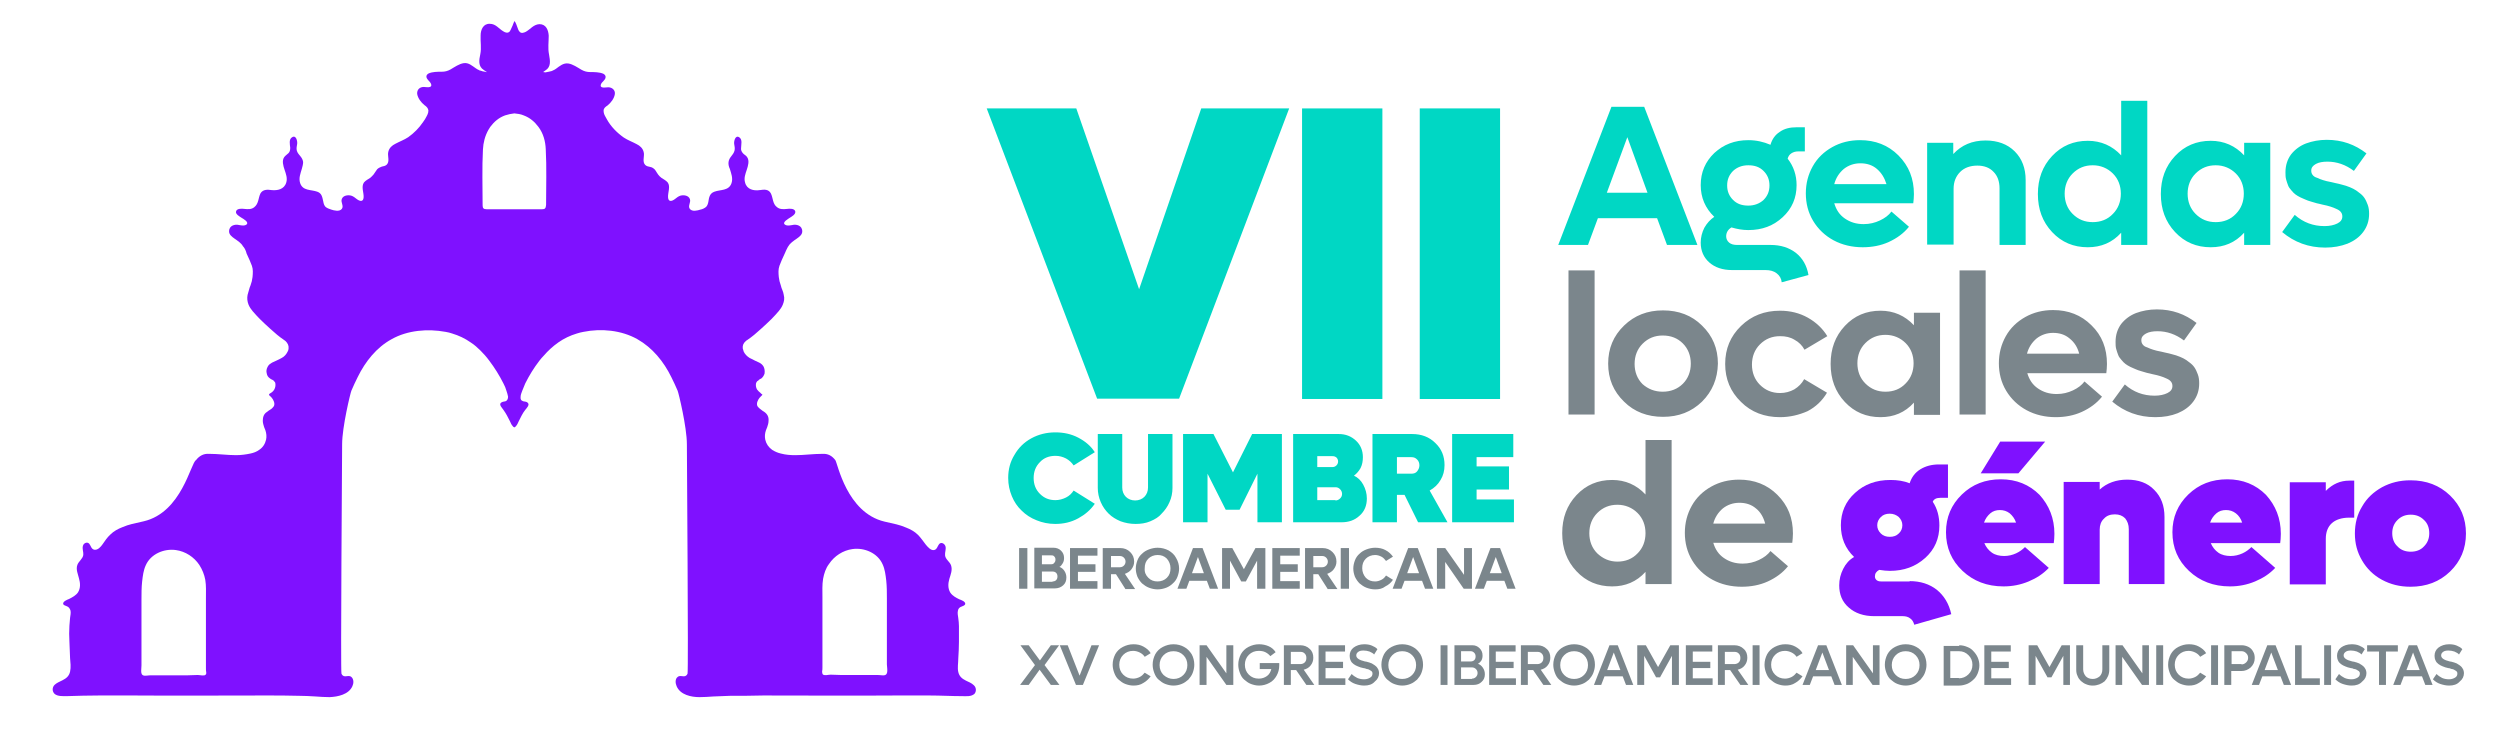<svg xmlns="http://www.w3.org/2000/svg" xml:space="preserve" id="Capa_1" x="0" y="0" style="enable-background:new 0 0 756.3 221.1" version="1.0" viewBox="0 0 756.3 221.1">
   <style>
     .st0{fill:#7F11ff}.st1{fill:#00d7c4}.st2{fill:#7b868c}
   </style>
   <path d="M294.6 207.3c-.7-.7-1.6-1-2.4-1.4-1.2-.6-2-1.3-2.3-2.6-.3-1.3 0-2.7 0-4.1.1-1.7.2-3.3.2-5v-4.8c0-.8-.1-1.6-.2-2.4-.1-.7-.3-1.6-.1-2.3.1-.6.5-1 1.1-1.2.4-.2 1-.3 1.1-.8.1-.7-1.2-1.2-1.8-1.4-1-.5-2-1-2.7-2-.8-1.3-.7-2.8-.3-4.2.4-1.3 1-2.7.5-4.1-.4-1.1-1.7-1.8-1.8-3-.1-.9.4-1.9.1-2.8-.3-.8-1.3-1.3-1.9-.6-.5.6-.6 1.6-1.5 1.8-1 .2-1.9-.9-2.5-1.6-.8-1-1.5-2.1-2.4-3-1-1-2.3-1.7-3.6-2.2-2.1-.9-3.5-1.1-6.5-1.8-11.5-2.7-14.2-17.7-14.9-18.6-1-1.3-2.2-2-3.9-1.9-1.4 0-2.8.1-4.2.2-1.3.1-2.7.2-4 .2-1.5 0-2.9-.1-4.4-.5-.9-.2-1.8-.6-2.6-1.1-1.1-.8-1.8-1.8-2.1-3.1-.2-1-.1-1.9.2-2.8.1-.3.3-.7.4-1 .2-.6.4-1.2.4-1.9.1-1.1-.3-2-1.3-2.7-.3-.2-.7-.4-1-.7-.3-.2-.5-.4-.8-.7-.3-.3-.4-.6-.4-1 0-.5.2-.9.4-1.3s.5-.7.8-1l.4-.4v-.2c-.2-.1-.4-.2-.5-.4-.4-.3-.8-.7-1.1-1.1-.3-.6-.4-1.1-.3-1.8.1-.3.2-.5.4-.7.2-.1.4-.2.5-.4.2-.2.5-.3.7-.4.5-.4.8-.9 1-1.5.1-.8 0-1.5-.3-2.1-.3-.5-.7-.9-1.3-1.2-.4-.2-.9-.4-1.3-.6-.5-.3-1-.5-1.6-.8-.8-.5-1.4-1.1-1.8-1.9-.1-.3-.2-.6-.3-1-.1-.9.2-1.6.9-2.2.1-.1.2-.2.4-.3 1.5-1 2.9-2.2 4.2-3.4 1.1-1 2.2-2 3.2-3 .8-.8 1.5-1.6 2.2-2.4.5-.6.9-1.2 1.2-1.9.4-1 .6-1.9.3-3-.1-.5-.2-1-.4-1.4-.2-.5-.4-1-.5-1.5-.3-.8-.5-1.6-.6-2.5-.1-1.1-.2-2.3.2-3.4.4-1 .9-2.3 1.6-3.7.3-.7.6-1.4 1-2.1l.1-.1c1.1-2 4.2-2.6 4.2-4.5s-1.9-2.1-2.6-2c-.7.1-2 .5-2.7-.1-.8-.7 1.1-1.7 1.5-2 .6-.4 1.8-1 1.7-1.9-.2-1-1.8-.9-2.5-.8-1 .1-2.1.2-3-.5-1.4-1-1.2-2.8-1.9-4.2-.7-1.3-2-1.2-3.3-1-1.9.3-4-.2-4.5-2.3-.4-1.3.1-2.6.5-3.8.4-1.2.9-2.8.1-3.9-.3-.5-.9-.7-1.3-1.2s-.6-1-.5-1.6c0-1 .5-2.5-.6-3.2-1.2-.7-1.6 1.3-1.5 2 .1.7.3 1.4.1 2.1-.2.7-.6 1.2-1 1.7s-.7 1-.8 1.7c-.1.7.1 1.5.4 2.1.4 1.4 1 2.8.5 4.3-.8 2.4-3.4 1.9-5.2 2.6-1.4.5-1.6 1.7-1.8 3-.1.6-.3 1.2-.7 1.6-.5.4-1.1.7-1.7.8-.9.3-2.5.7-3.2-.2-.7-.9.4-2 0-3-.4-1.1-1.9-1.3-2.9-1-.6.2-1.1.6-1.6 1-.9.7-2 1-2.1-.5-.1-1.4.8-3.3-.1-4.5-.5-.6-1.3-1-1.9-1.4-.4-.3-.7-.6-1-1-.1-.2-.3-.4-.4-.6-.2-.3-.4-.7-.6-.9-.4-.4-.8-.7-1.4-.8-.5-.1-1.1-.2-1.5-.6-.9-.9-.3-2.4-.4-3.5 0-.2-.1-.3-.1-.5-.3-1.1-1.1-1.8-2.1-2.3-1.3-.7-2.7-1.2-3.9-2-2-1.4-3.9-3.3-5.1-5.5-.2-.3-.3-.6-.5-.9-.3-.5-.5-1.1-.5-1.7 0-.8.6-1.2 1.2-1.6 1-.8 2-2.1 2.2-3.4.2-1.2-.8-2.1-2-2.1-.7 0-2.7.5-2.2-.9.3-.8 1.3-1.2 1.4-2.1.1-.5-.3-.9-.7-1.1-1.2-.5-2.7-.5-3.9-.5-1 0-1.8-.2-2.7-.7-1.2-.7-2.6-1.7-4-1.9-1.5-.2-2.6.8-3.7 1.6-.3.2-.6.4-.9.5-.1 0-.1.1-.2.1-.2.1-.5.2-.7.2-.1 0-.2.1-.4.1s-.4.1-.5.1c-.2 0-.4.1-.6.1 0 0-.2-.1-.6-.1.2-.2.5-.3.7-.5 1.8-1.1 1.4-3 1.1-4.8-.4-1.9-.1-3.8-.1-5.7-.1-1.7-.8-3.5-2.8-3.5-1.8.1-2.7 1.5-4.1 2.3-.6.3-1.4.6-1.9 0-.4-.4-.5-.9-.7-1.4-.1-.3-.4-1.2-.8-1.8v1.5-1.6c-.4.6-.6 1.5-.8 1.8-.2.4-.4 1-.7 1.4-.5.6-1.3.4-1.9 0-1.4-.8-2.3-2.3-4.1-2.3-2-.1-2.8 1.8-2.8 3.5-.1 1.9.3 3.8-.1 5.7-.4 1.8-.7 3.7 1.1 4.8.2.2.6.4.9.6-.2 0-.4 0-.6-.1-.2 0-.4-.1-.5-.1-.1 0-.2 0-.4-.1s-.5-.1-.7-.2c-.1 0-.1 0-.2-.1-.3-.1-.6-.3-.9-.5-1.2-.8-2.2-1.8-3.7-1.6-1.4.2-2.8 1.2-4 1.9-.9.5-1.7.7-2.7.7-1.3 0-2.7 0-3.9.5-.4.2-.8.6-.7 1.1.2.9 1.1 1.3 1.4 2.1.5 1.4-1.6.9-2.2.9-1.2 0-2.1.8-2 2.1.2 1.3 1.2 2.6 2.2 3.4.6.4 1.1.9 1.2 1.6 0 .5-.1.9-.3 1.3-.1.1-.1.3-.2.4-.3.6-.7 1.3-1.1 1.8-1.2 1.8-2.8 3.4-4.5 4.6-1.2.8-2.6 1.3-3.9 2-1 .5-1.8 1.2-2.1 2.3 0 .2-.1.3-.1.5-.1 1.1.5 2.6-.4 3.5-.4.4-1 .5-1.5.6-.5.2-1 .4-1.4.8-.4.5-.7 1.1-1.1 1.6-.3.4-.7.7-1 1-.6.4-1.4.8-1.9 1.4-.9 1.3 0 3.1-.1 4.5-.1 1.5-1.2 1.2-2.1.5-.5-.4-1-.8-1.6-1-1-.3-2.5-.1-2.9 1-.4 1 .7 2.1 0 3-.7.9-2.3.5-3.2.2-.6-.2-1.2-.4-1.7-.8-.4-.4-.6-1-.7-1.6-.3-1.3-.4-2.5-1.8-3-1.9-.7-4.4-.2-5.2-2.6-.5-1.5.1-2.9.5-4.3.2-.7.4-1.4.4-2.1-.1-.7-.4-1.2-.8-1.7s-.9-1-1.1-1.7c-.2-.7 0-1.4.1-2.1.1-.8-.3-2.7-1.5-2-1.1.6-.7 2.2-.6 3.2 0 .6-.1 1.2-.5 1.6-.4.4-.9.7-1.3 1.2-.8 1.1-.3 2.7.1 3.9.4 1.2.9 2.5.5 3.8-.6 2.1-2.7 2.5-4.5 2.3-1.2-.2-2.6-.2-3.3 1-.7 1.4-.5 3.1-1.9 4.2-.9.7-1.9.6-3 .5-.7-.1-2.3-.2-2.5.8-.2.8 1.1 1.5 1.7 1.9.5.3 2.3 1.3 1.5 2-.7.6-2 .2-2.7.1-.7-.1-2.6.1-2.6 2s3.1 2.5 4.2 4.5c0 0 0 .1.1.1.5.6.8 1.3 1 2.1.7 1.4 1.2 2.7 1.6 3.7.4 1.1.3 2.2.2 3.4-.1.9-.3 1.7-.6 2.5-.2.5-.4 1-.5 1.5-.1.5-.3.9-.4 1.4-.2 1-.1 2 .3 3 .3.7.7 1.3 1.2 1.9.7.8 1.4 1.6 2.2 2.4 1 1 2.1 2 3.2 3 1.3 1.2 2.7 2.4 4.2 3.4.1.1.3.2.4.3.6.6 1 1.3.9 2.2 0 .3-.1.7-.3 1-.4.8-1 1.5-1.8 1.9-.5.3-1 .5-1.6.8-.4.2-.9.4-1.3.6-.5.3-1 .6-1.3 1.2-.4.7-.5 1.4-.3 2.1.1.6.4 1.1 1 1.5.2.2.5.3.7.4.2.1.4.2.5.4.2.2.4.4.4.7.1.6 0 1.2-.3 1.8-.3.5-.6.8-1.1 1.1-.2.1-.4.2-.5.4v.2c.1.1.2.3.4.4.3.3.6.6.8 1 .2.4.4.8.4 1.3 0 .4-.1.7-.4 1-.2.3-.5.5-.8.7-.3.2-.7.4-1 .7-1 .6-1.3 1.6-1.3 2.7 0 .6.2 1.3.4 1.9.1.3.3.7.4 1 .3.9.4 1.9.2 2.8-.3 1.3-1 2.4-2.1 3.1-.8.6-1.7.9-2.6 1.1-1.4.3-2.9.5-4.4.5-1.3 0-2.7-.1-4-.2-1.4-.1-2.8-.2-4.2-.2-1.6-.1-2.9.6-3.9 1.9-1.6.8-4.3 15.8-15.8 18.5-3 .7-4.4.9-6.5 1.8-1.3.5-2.6 1.2-3.6 2.2-1 .9-1.7 2-2.4 3-.5.7-1.4 1.8-2.5 1.6-.9-.2-1-1.2-1.5-1.8-.6-.7-1.7-.2-1.9.6-.3.9.2 1.9.1 2.8-.2 1.2-1.4 1.9-1.8 3-.5 1.4.2 2.8.5 4.1.4 1.4.5 2.9-.3 4.2-.6.9-1.7 1.5-2.7 2-.5.2-1.8.7-1.8 1.4 0 .5.7.6 1.1.8.6.2.9.7 1.1 1.2.2.7 0 1.6-.1 2.3-.1.8-.1 1.6-.2 2.4-.1 1.6-.1 3.2 0 4.8.1 1.7.1 3.3.2 5 .1 1.3.3 2.7 0 4.1-.3 1.3-1.1 2-2.3 2.6-.8.4-1.8.8-2.4 1.4-.7.7-.8 1.9 0 2.7.9.8 2.5.7 3.7.7 3.3-.1 6.6-.2 9.9-.2h10.1c13.4.1 26.8 0 40.2 0 3.3 0 6.7 0 10 .1 1.7 0 3.4.1 5.1.2 1.4.1 2.8.2 4.2.2 2.5-.1 5.8-.8 6.9-3.3.4-.8.5-2.1-.3-2.8-.6-.5-1.2-.2-1.9-.2-.5 0-.9-.3-1.1-.8-.3-.7.2-65.2.2-69.4 0-5.2 2.5-15.5 2.8-16.2.6-1.4 1.2-2.7 1.9-4.1 2.3-4.7 5.7-9 10.3-11.5 4.8-2.7 10.9-3.2 16.3-2.2.7.1 1.4.3 2 .5 2 .6 3.9 1.5 5.6 2.7 1.1.7 2.1 1.6 3 2.5.9.9 1.8 1.9 2.6 3 1.6 2.1 3.1 4.5 4.3 6.9.4.7.7 1.5.9 2.2.2.6.4 1.2.5 1.8 0 .6-.2 1.2-.8 1.4-.4.1-1 .1-1.4.5-.6.6.5 1.6.8 2.1.8 1.1 1.4 2.3 2 3.5.2.4.4 1 .8 1.4.1.2.3.3.5.4.2-.1.4-.2.5-.4.4-.4.6-1 .8-1.4.6-1.2 1.2-2.5 2-3.5.4-.5 1.4-1.5.8-2.1-.3-.4-.9-.4-1.4-.5-.7-.2-.9-.7-.8-1.4 0-.6.3-1.2.5-1.8.3-.8.6-1.5.9-2.2 1.2-2.4 2.6-4.7 4.3-6.9.4-.5.8-1 1.3-1.5 1.3-1.5 2.7-2.8 4.4-4 1.7-1.2 3.6-2.1 5.6-2.7.7-.2 1.3-.4 2-.5 5.4-1.1 11.5-.5 16.3 2.2 4.6 2.6 8 6.8 10.3 11.5.7 1.4 1.3 2.7 1.9 4.1.3.7 2.8 11 2.8 16.2 0 4.2.5 68.7.2 69.4-.2.5-.6.8-1.1.8-.7 0-1.3-.3-1.9.2-.8.6-.7 1.9-.3 2.8 1.1 2.6 4.4 3.3 6.9 3.3 1.4 0 2.8-.1 4.2-.2 1.7-.1 3.4-.1 5.1-.2 3.3 0 6.7 0 10-.1 13.4 0 26.8.1 40.2 0h10.1c3.3 0 6.6.2 9.9.2 1.2 0 2.7.2 3.7-.7.6-.7.6-1.9-.2-2.6m-232.4-3.2c-.4.5-1.6.1-2.4.1-1.1 0-2.1.1-3.1.1H46.3c-.7 0-1.4 0-2.1.1-2 .2-1.4-1.6-1.4-3.1v-19.9c0-1.8 0-3.7.2-5.5.2-1.7.4-3.4 1.1-4.9 1.5-3.4 5.5-5.1 9.1-4.6 2.9.4 5.5 2.1 7.1 4.5.9 1.4 1.5 2.9 1.8 4.5.3 1.8.2 3.6.2 5.5v21.2c0 .5 0 .9.1 1.4 0 .2 0 .5-.2.6M164 63.3h-16.8c-.9 0-1.2-.3-1.2-1.2 0-5.6-.2-11.3.1-16.9.1-2 .6-4.1 1.7-6 .2-.3.3-.5.5-.8 1.2-1.6 2.6-2.8 4.5-3.5.9-.3 1.9-.5 2.8-.6.9.1 1.9.2 2.8.6 1.9.7 3.3 1.9 4.5 3.5 1.5 2 2.1 4.4 2.2 6.7.3 5.6.1 11.2.1 16.9-.1 1-.3 1.3-1.2 1.3m102.9 141c-.7-.1-1.4-.1-2.1-.1h-10.4c-1 0-2.1-.1-3.1-.1-.8 0-1.9.4-2.4-.1-.1-.2-.2-.4-.2-.8.1-.5.1-.9.1-1.4v-21.2c0-1.8-.1-3.7.2-5.5.3-1.6.8-3.2 1.8-4.5 1.6-2.4 4.2-4.1 7.1-4.5 3.6-.5 7.6 1.2 9.1 4.6.7 1.5.9 3.2 1.1 4.9.2 1.8.2 3.7.2 5.5V201c.1 1.7.6 3.5-1.4 3.3" class="st0"/>
   <path d="M363.4 32.8H390l-33.3 87.8h-24.8l-33.4-87.8h27.1l19 54.7zM429.5 32.8h24.3v87.9h-24.3zM319.2 158.5c-2 0-3.9-.4-5.6-1.1-1.8-.7-3.3-1.7-4.5-2.9-1.3-1.2-2.3-2.7-3-4.4-.7-1.7-1.1-3.5-1.1-5.5 0-2.6.6-4.9 1.9-7 1.2-2.1 2.9-3.8 5.1-5 2.2-1.2 4.6-1.8 7.3-1.8 2.5 0 4.8.5 6.9 1.6 2.1 1.1 3.8 2.5 5 4.4l-6.4 4c-.6-.9-1.4-1.6-2.3-2.1-1-.5-2-.8-3.2-.8-1.9 0-3.5.6-4.7 1.9-1.3 1.3-1.9 2.9-1.9 4.8s.6 3.5 1.9 4.8c1.3 1.3 2.8 1.9 4.7 1.9 1.1 0 2.2-.3 3.2-.8s1.7-1.2 2.3-2.1l6.4 4c-1.3 1.9-3 3.3-5 4.4-2.2 1.2-4.5 1.7-7 1.7M348 157.7c-1.4.6-2.9.8-4.5.8s-3.1-.3-4.5-.8c-1.4-.6-2.6-1.3-3.6-2.3-1-1-1.8-2.1-2.4-3.5-.6-1.4-.9-2.8-.9-4.3v-16.3h7.4v16.2c0 1.1.4 2.1 1.1 2.8.7.7 1.7 1.1 2.8 1.1 1.1 0 2.1-.4 2.8-1.1.7-.7 1.1-1.7 1.1-2.8v-16.2h7.4v16.3c0 1.5-.3 3-.9 4.3-.6 1.4-1.4 2.5-2.4 3.5-.8 1-2 1.7-3.4 2.3M378.8 131.3h9V158h-7.4v-14.7l-5.4 10.9h-4.2l-5.5-10.9V158h-7.4v-26.7h9.2l5.9 11.6zM409.6 143.9c1.1.5 2.1 1.4 2.8 2.7.7 1.3 1.1 2.7 1.1 4.2 0 2.1-.7 3.9-2.2 5.2-1.5 1.4-3.3 2-5.5 2h-14.6v-26.7H405c2.1 0 3.8.7 5.2 2 1.4 1.3 2.1 3 2.1 5 0 1.2-.2 2.3-.7 3.3-.5.9-1.2 1.7-2 2.3m-6.5-5.9h-4.6v3.3h4.6c.5 0 .9-.2 1.2-.5.3-.3.5-.7.5-1.2s-.2-.9-.5-1.2c-.4-.3-.7-.4-1.2-.4m.9 13.4c.5 0 1-.2 1.4-.6.4-.4.6-.8.6-1.4 0-.5-.2-1-.6-1.4-.4-.4-.8-.6-1.4-.6h-5.5v3.9h5.5zM429 158l-4.1-8.3h-2.3v8.3h-7.4v-26.7h12c2.8 0 5.2.9 7 2.7 1.9 1.8 2.8 4 2.8 6.7 0 1.7-.4 3.2-1.2 4.5-.8 1.4-1.9 2.4-3.3 3.2l5.4 9.6H429zm-6.4-19.7v5h4.4c.7 0 1.3-.2 1.7-.7s.7-1.1.7-1.8-.2-1.3-.7-1.8c-.5-.5-1-.7-1.7-.7h-4.4zM446.7 151.1H458v6.9h-18.7v-26.7h18.5v7h-11.1v2.8h9.8v7h-9.8z" class="st1"/>
   <path d="M308.3 165.8h2.5v12.3h-2.5zM320.5 171.5c.6.2 1.1.6 1.5 1.2.4.6.6 1.3.6 2 0 1-.3 1.8-1 2.4-.7.6-1.5.9-2.5.9h-6.2v-12.3h5.8c.9 0 1.7.3 2.3.9.6.6.9 1.3.9 2.2 0 .6-.1 1.1-.4 1.6-.3.5-.6.9-1 1.1M318 168h-2.8v2.7h2.8c.4 0 .7-.1.9-.4.3-.3.4-.6.4-1s-.1-.7-.4-1-.5-.3-.9-.3m.4 7.9c.4 0 .8-.1 1.1-.4.3-.3.4-.7.4-1.1 0-.4-.1-.8-.4-1.1-.3-.3-.7-.4-1.1-.4h-3.2v3.1h3.2zM326.1 175.8h5.9v2.3h-8.3v-12.3h8.3v2.3h-5.9v2.6h5.3v2.3h-5.3zM340.4 178.1l-2.8-4.4h-1.5v4.4h-2.5v-12.3h5.3c1.2 0 2.2.4 3 1.2.8.8 1.2 1.7 1.2 2.9 0 .9-.3 1.6-.8 2.3-.5.7-1.2 1.1-2 1.4l3.1 4.6h-3zm-4.3-10v3.5h2.7c.5 0 .9-.2 1.2-.5.3-.3.5-.7.5-1.2s-.2-.9-.5-1.2c-.3-.3-.7-.5-1.2-.5h-2.7zM352.8 177.8c-.8.3-1.7.5-2.6.5s-1.8-.2-2.6-.5-1.5-.8-2.1-1.3c-.6-.6-1-1.2-1.4-2-.3-.8-.5-1.6-.5-2.5s.2-1.7.5-2.5.8-1.5 1.4-2c.6-.6 1.3-1 2.1-1.3.8-.3 1.7-.5 2.6-.5 1.2 0 2.3.3 3.3.8 1 .6 1.8 1.3 2.3 2.3.6 1 .9 2.1.9 3.2 0 .9-.2 1.7-.5 2.5s-.8 1.5-1.4 2c-.5.5-1.2 1-2 1.3m-5.4-3c.8.8 1.7 1.1 2.8 1.1 1.1 0 2.1-.4 2.8-1.1.8-.8 1.1-1.7 1.1-2.9 0-1.1-.4-2.1-1.1-2.9-.8-.8-1.7-1.1-2.8-1.1-1.1 0-2.1.4-2.8 1.1-.8.8-1.1 1.7-1.1 2.9-.1 1.2.3 2.1 1.1 2.9M366 178.1l-.9-2.4h-5.3l-.9 2.4h-2.7l4.7-12.3h2.9l4.7 12.3H366zm-5.4-4.7h3.6l-1.8-4.9-1.8 4.9zM379.8 165.8h3v12.3h-2.5v-8.5l-3.4 6.3h-1.4l-3.4-6.3v8.5h-2.4v-12.3h3.1l3.5 6.4zM387.3 175.8h5.9v2.3h-8.3v-12.3h8.3v2.3h-5.9v2.6h5.3v2.3h-5.3zM401.6 178.1l-2.8-4.4h-1.5v4.4h-2.5v-12.3h5.3c1.2 0 2.2.4 3 1.2.8.8 1.2 1.7 1.2 2.9 0 .9-.3 1.6-.8 2.3-.5.7-1.2 1.1-2 1.4l3.1 4.6h-3zm-4.3-10v3.5h2.7c.5 0 .9-.2 1.2-.5.3-.3.5-.7.5-1.2s-.2-.9-.5-1.2c-.3-.3-.7-.5-1.2-.5h-2.7zM405.6 165.8h2.5v12.3h-2.5zM416 178.3c-.9 0-1.8-.2-2.6-.5s-1.5-.8-2.1-1.3c-.6-.6-1-1.2-1.4-2-.3-.8-.5-1.6-.5-2.5 0-.9.2-1.7.5-2.5s.8-1.5 1.4-2c.6-.6 1.3-1 2.1-1.3.8-.3 1.7-.5 2.6-.5 1.1 0 2.2.2 3.1.7 1 .5 1.7 1.2 2.3 2l-2.1 1.3c-.4-.5-.8-1-1.4-1.3-.6-.3-1.2-.5-1.9-.5-1.1 0-2.1.4-2.8 1.1-.8.8-1.1 1.7-1.1 2.9 0 1.1.4 2.1 1.1 2.9.8.8 1.7 1.1 2.8 1.1.7 0 1.3-.2 1.9-.5.6-.3 1-.7 1.4-1.3l2.1 1.3c-.6.9-1.3 1.5-2.3 2-.9.7-1.9.9-3.1.9M431.1 178.1l-.9-2.4h-5.3l-.9 2.4h-2.7l4.7-12.3h2.9l4.7 12.3h-2.5zm-5.4-4.7h3.6l-1.8-4.9-1.8 4.9zM442.9 165.8h2.4v12.3h-2.5l-5.6-8.1v8.1h-2.5v-12.3h2.5l5.7 8.1zM456 178.1l-.9-2.4h-5.3l-.9 2.4h-2.7l4.7-12.3h2.9l4.7 12.3H456zm-5.3-4.7h3.6l-1.8-4.9-1.8 4.9z" class="st2"/>
   <path d="m504.3 74.1-3-8.1h-17.9l-3 8.1h-9l16.1-41.8h9.9l16.1 41.8h-9.2zm-18.2-15.8h12.3l-6.1-16.8-6.2 16.8zM535.6 74.1c3.1 0 5.6.8 7.7 2.4 2 1.6 3.3 3.8 3.8 6.7l-8.1 2.2c-.1-1.1-.6-2-1.5-2.7-.9-.7-2-1-3.4-1H524c-2.9 0-5.2-.8-6.9-2.3s-2.6-3.5-2.6-6c0-1.6.4-3.1 1.1-4.5.8-1.4 1.8-2.5 3-3.3-2.7-2.6-4.1-5.8-4.1-9.6 0-3.9 1.4-7.1 4.1-9.7 2.8-2.6 6.2-3.9 10.3-3.9 2.4 0 4.6.5 6.7 1.4.5-1.7 1.4-3 2.8-3.9 1.4-1 3.1-1.4 5.1-1.4h2.5v7.3h-2c-.8 0-1.5.2-2.1.6-.6.4-.9.9-1.1 1.6 1.8 2.3 2.7 5 2.7 8 0 3.9-1.4 7.1-4.2 9.7-2.8 2.6-6.2 3.9-10.4 3.9-1.7 0-3.4-.3-5.1-.8-1 .6-1.6 1.5-1.6 2.7 0 .7.3 1.4.9 1.9.6.5 1.4.7 2.4.7h10.1zM528.9 50c-1.9 0-3.4.6-4.6 1.7-1.2 1.2-1.8 2.6-1.8 4.4 0 1.8.6 3.2 1.8 4.4 1.2 1.2 2.7 1.7 4.6 1.7 1.8 0 3.4-.6 4.6-1.7 1.2-1.2 1.8-2.6 1.8-4.4 0-1.8-.6-3.2-1.8-4.4-1.2-1.2-2.7-1.7-4.6-1.7" class="st1"/>
   <path d="M579 58.7c0 1-.1 1.9-.2 2.8h-23.9c.6 2 1.6 3.5 3.2 4.6 1.6 1.1 3.4 1.7 5.7 1.7 1.8 0 3.4-.4 4.9-1.1 1.5-.7 2.7-1.6 3.5-2.7l5.3 4.6c-1.6 2-3.7 3.5-6.1 4.6-2.4 1.1-5.1 1.6-7.9 1.6-3.2 0-6.2-.7-8.8-2.1-2.6-1.4-4.7-3.4-6.2-5.9-1.5-2.5-2.2-5.3-2.2-8.3 0-3 .7-5.7 2.1-8.2 1.4-2.5 3.4-4.4 5.9-5.8 2.5-1.4 5.3-2.1 8.4-2.1 4.6 0 8.5 1.5 11.6 4.6 3.2 3.2 4.7 7.1 4.7 11.7m-11.2-7.6c-1.4-1.2-3.1-1.7-5-1.7s-3.6.6-5 1.7c-1.4 1.2-2.4 2.7-2.9 4.6h15.8c-.6-1.9-1.5-3.4-2.9-4.6M600.7 42.5c3.6 0 6.6 1.1 8.8 3.3 2.2 2.2 3.3 5.1 3.3 8.7v19.6h-7.9V57c0-2.1-.6-3.8-1.8-5-1.2-1.3-2.9-1.9-4.9-1.9-2.1 0-3.9.6-5.2 1.9-1.3 1.3-2 3-2 5.1V74h-8V43.2h7.9v3.4c2.5-2.7 5.7-4.1 9.8-4.1M641.7 30.5h7.9v43.6h-7.9v-3.7c-2.7 3-6.1 4.4-10.1 4.4-4.3 0-7.9-1.5-10.8-4.6-2.9-3.1-4.3-6.9-4.3-11.5s1.4-8.4 4.3-11.5c2.9-3.1 6.5-4.6 10.8-4.6 4 0 7.4 1.5 10.1 4.4V30.5zm-8.6 36.7c2.4 0 4.5-.8 6.1-2.5 1.6-1.6 2.4-3.7 2.4-6.1 0-2.4-.8-4.5-2.4-6.1-1.6-1.6-3.7-2.5-6.1-2.5-2.4 0-4.4.8-6.1 2.5-1.6 1.6-2.4 3.7-2.4 6.1 0 2.4.8 4.5 2.4 6.1 1.7 1.7 3.7 2.5 6.1 2.5M678.9 43.2h7.9v30.9h-7.9v-3.7c-2.7 3-6.1 4.4-10.1 4.4-4.3 0-7.9-1.5-10.8-4.6-2.9-3.1-4.3-6.9-4.3-11.5s1.4-8.4 4.3-11.5c2.9-3.1 6.5-4.6 10.8-4.6 4 0 7.4 1.5 10.1 4.4v-3.8zm-8.6 24c2.4 0 4.5-.8 6.1-2.5 1.6-1.6 2.4-3.7 2.4-6.1 0-2.4-.8-4.5-2.4-6.1-1.6-1.6-3.7-2.5-6.1-2.5-2.4 0-4.4.8-6.1 2.5-1.6 1.6-2.4 3.7-2.4 6.1 0 2.4.8 4.5 2.4 6.1 1.7 1.7 3.7 2.5 6.1 2.5M703.4 74.9c-5 0-9.3-1.6-13-4.7l3.8-5.2c2.6 2.3 5.6 3.4 9 3.4 1.6 0 2.9-.3 3.9-.8s1.5-1.2 1.5-2.1c0-.5-.1-.9-.4-1.3-.3-.4-.7-.7-1.4-1-.6-.3-1.2-.5-1.8-.7-.6-.2-1.4-.4-2.4-.6-.7-.2-1.3-.3-1.7-.4s-1-.3-1.7-.5-1.3-.4-1.7-.6c-.4-.2-1-.4-1.6-.7-.6-.3-1.1-.6-1.5-.9-.4-.3-.8-.7-1.2-1.2s-.8-.9-1-1.5c-.2-.5-.4-1.1-.6-1.8-.2-.7-.2-1.4-.2-2.2 0-2.1.6-3.9 1.7-5.4 1.2-1.5 2.7-2.6 4.5-3.3 1.9-.7 4-1.1 6.3-1.1 4.6 0 8.5 1.4 12 4.1l-3.8 5.3c-2.5-1.9-5.2-2.8-8-2.8-1.4 0-2.6.2-3.5.7-.9.5-1.4 1.1-1.4 2 0 .5.1.9.4 1.3.3.4.7.7 1.4.9.6.3 1.2.5 1.8.7.6.2 1.4.4 2.5.6.9.2 1.6.4 2.2.5.6.1 1.3.4 2.2.6.9.3 1.6.6 2.2.9.6.3 1.2.7 1.8 1.2.7.5 1.2 1 1.6 1.6.4.6.7 1.3 1 2.1.3.8.4 1.7.4 2.7 0 2.1-.6 3.9-1.8 5.5-1.2 1.6-2.8 2.7-4.7 3.5-2.1.8-4.3 1.2-6.8 1.2" class="st1"/>
   <path d="M474.5 81.8h7.9v43.6h-7.9zM514.9 121.5c-3.2 3.1-7.1 4.6-11.8 4.6-4.7 0-8.7-1.5-11.8-4.6-3.2-3.1-4.8-6.9-4.8-11.5s1.6-8.4 4.8-11.5c3.2-3.1 7.1-4.6 11.8-4.6 4.7 0 8.7 1.5 11.8 4.6 3.2 3.1 4.8 6.9 4.8 11.5-.1 4.6-1.7 8.4-4.8 11.5m-11.9-3c2.4 0 4.5-.8 6.1-2.4 1.6-1.6 2.4-3.7 2.4-6.1 0-2.4-.8-4.5-2.4-6.1-1.6-1.6-3.6-2.4-6.1-2.4-2.4 0-4.4.8-6.1 2.5-1.6 1.6-2.4 3.7-2.4 6.1 0 2.4.8 4.5 2.4 6.1 1.7 1.5 3.7 2.3 6.1 2.3M538.5 126.2c-4.7 0-8.7-1.5-11.8-4.6-3.2-3.1-4.8-6.9-4.8-11.5s1.6-8.4 4.8-11.5c3.2-3.1 7.1-4.6 11.8-4.6 3.1 0 5.9.7 8.4 2.1s4.5 3.3 5.9 5.6l-6.9 4.1c-.7-1.3-1.7-2.3-3-3-1.3-.8-2.7-1.1-4.4-1.1-2.4 0-4.4.8-6.1 2.5-1.6 1.6-2.4 3.7-2.4 6.1 0 2.4.8 4.5 2.4 6.1 1.6 1.6 3.6 2.5 6.1 2.5 1.6 0 3-.4 4.3-1.1 1.3-.8 2.3-1.8 3-3.1l6.9 4.1c-1.4 2.4-3.4 4.3-5.9 5.6-2.5 1.1-5.3 1.8-8.3 1.8M579 94.6h7.9v30.9H579v-3.7c-2.7 3-6.1 4.4-10.1 4.4-4.3 0-7.9-1.5-10.8-4.6-2.9-3.1-4.3-6.9-4.3-11.5s1.4-8.4 4.3-11.5c2.9-3.1 6.5-4.6 10.8-4.6 4 0 7.4 1.5 10.1 4.4v-3.8zm-8.6 23.9c2.4 0 4.5-.8 6.1-2.5 1.6-1.6 2.4-3.7 2.4-6.1 0-2.4-.8-4.5-2.4-6.1-1.6-1.6-3.7-2.5-6.1-2.5-2.4 0-4.4.8-6.1 2.5-1.6 1.6-2.4 3.7-2.4 6.1 0 2.4.8 4.5 2.4 6.1 1.7 1.7 3.7 2.5 6.1 2.5M592.8 81.8h7.9v43.6h-7.9zM637.4 110.1c0 1-.1 1.9-.2 2.8h-23.9c.6 2 1.6 3.5 3.2 4.6 1.6 1.1 3.4 1.7 5.7 1.7 1.8 0 3.4-.4 4.9-1.1 1.5-.7 2.7-1.6 3.5-2.7l5.3 4.6c-1.6 2-3.7 3.5-6.1 4.6-2.4 1.1-5.1 1.6-7.9 1.6-3.2 0-6.2-.7-8.8-2.1-2.6-1.4-4.7-3.4-6.2-5.9-1.5-2.5-2.2-5.3-2.2-8.3 0-3 .7-5.7 2.1-8.2 1.4-2.5 3.4-4.4 5.9-5.8 2.5-1.4 5.3-2.1 8.4-2.1 4.6 0 8.5 1.5 11.6 4.6 3.2 3.1 4.7 7 4.7 11.7m-11.3-7.7c-1.4-1.2-3.1-1.7-5-1.7s-3.6.6-5 1.7c-1.4 1.2-2.4 2.7-2.9 4.6H629c-.5-1.9-1.4-3.4-2.9-4.6M652 126.2c-5 0-9.3-1.6-13-4.7l3.8-5.2c2.6 2.3 5.6 3.4 9 3.4 1.6 0 2.9-.3 3.9-.8s1.5-1.2 1.5-2.1c0-.5-.1-.9-.4-1.3-.3-.4-.7-.7-1.4-1-.6-.3-1.2-.5-1.8-.7-.6-.2-1.4-.4-2.4-.6-.7-.2-1.3-.3-1.7-.4s-1-.3-1.7-.5-1.3-.4-1.7-.6c-.4-.2-1-.4-1.6-.7-.6-.3-1.1-.6-1.5-.9-.4-.3-.8-.7-1.2-1.2s-.8-.9-1-1.5c-.2-.5-.4-1.1-.6-1.8-.2-.7-.2-1.4-.2-2.2 0-2.1.6-3.9 1.7-5.4 1.2-1.5 2.7-2.6 4.5-3.3 1.9-.7 4-1.1 6.3-1.1 4.6 0 8.5 1.4 12 4.1l-3.8 5.3c-2.5-1.9-5.2-2.8-8-2.8-1.4 0-2.6.2-3.5.7-.9.5-1.4 1.1-1.4 2 0 .5.1.9.4 1.3.3.4.7.7 1.4.9.6.3 1.2.5 1.8.7.6.2 1.4.4 2.5.6.9.2 1.6.4 2.2.5.6.1 1.3.4 2.2.6.9.3 1.6.6 2.2.9.6.3 1.2.7 1.8 1.2.7.5 1.2 1 1.6 1.6.4.6.7 1.3 1 2.1.3.8.4 1.7.4 2.7 0 2.1-.6 3.9-1.8 5.5-1.2 1.6-2.8 2.7-4.7 3.5-2 .8-4.2 1.2-6.8 1.2M497.8 133.1h7.9v43.6h-7.9V173c-2.7 3-6.1 4.4-10.1 4.4-4.3 0-7.9-1.5-10.8-4.6-2.9-3.1-4.3-6.9-4.3-11.5s1.4-8.4 4.3-11.5c2.9-3.1 6.5-4.6 10.8-4.6 4 0 7.4 1.5 10.1 4.4v-16.5zm-8.5 36.8c2.4 0 4.5-.8 6.1-2.5 1.6-1.6 2.4-3.7 2.4-6.1 0-2.4-.8-4.5-2.4-6.1-1.6-1.6-3.7-2.5-6.1-2.5-2.4 0-4.4.8-6.1 2.5-1.6 1.6-2.4 3.7-2.4 6.1 0 2.4.8 4.5 2.4 6.1 1.7 1.6 3.7 2.5 6.1 2.5M542.4 161.4c0 1-.1 1.9-.2 2.8h-23.9c.6 2 1.6 3.5 3.2 4.6 1.6 1.1 3.4 1.7 5.7 1.7 1.8 0 3.4-.4 4.9-1.1 1.5-.7 2.7-1.6 3.5-2.7l5.3 4.6c-1.6 2-3.7 3.5-6.1 4.6-2.4 1.1-5.1 1.6-7.9 1.6-3.2 0-6.2-.7-8.8-2.1-2.6-1.4-4.7-3.4-6.2-5.9-1.5-2.5-2.2-5.3-2.2-8.3 0-3 .7-5.7 2.1-8.2 1.4-2.5 3.4-4.4 5.9-5.8 2.5-1.4 5.3-2.1 8.4-2.1 4.6 0 8.5 1.5 11.6 4.6 3.2 3.2 4.7 7 4.7 11.7m-11.2-7.6c-1.4-1.2-3.1-1.7-5-1.7s-3.6.6-5 1.7c-1.4 1.2-2.4 2.7-2.9 4.6H534c-.5-1.9-1.4-3.5-2.8-4.6" class="st2"/>
   <path d="M577.7 175.8c3.3 0 6 .9 8.2 2.6 2.2 1.8 3.7 4.2 4.4 7.4l-11.2 3.2c-.2-.8-.6-1.5-1.2-1.9-.6-.5-1.4-.7-2.3-.7H567c-3.2 0-5.8-.9-7.7-2.6-2-1.7-2.9-4-2.9-6.7 0-1.8.4-3.4 1.2-5 .8-1.6 1.9-2.8 3.3-3.6-2.7-2.6-4-5.8-4-9.6 0-3.9 1.4-7.2 4.3-9.8 2.8-2.6 6.4-3.9 10.7-3.9 2.1 0 4.1.3 5.8 1 .6-1.8 1.6-3.2 3.2-4.2s3.5-1.5 5.7-1.5h2.7v10.1H587c-1.2 0-2 .4-2.3 1.2 1.4 2.1 2 4.5 2 7.2 0 3.9-1.4 7.2-4.3 9.8-2.9 2.6-6.4 3.9-10.7 3.9-.9 0-1.9-.1-3.2-.3-.9.5-1.3 1.1-1.3 2 0 .5.2.8.5 1.1.4.3.8.4 1.4.4h8.6zm-6-20.4c-1.1 0-2 .3-2.7 1-.7.7-1.1 1.5-1.1 2.5s.4 1.8 1.1 2.5c.7.7 1.6 1 2.7 1s2-.3 2.7-1c.7-.6 1.1-1.5 1.1-2.5s-.4-1.8-1.1-2.5c-.7-.6-1.6-1-2.7-1" class="st0"/>
   <path d="M621.5 161.5c0 1.2-.1 2.1-.2 2.8h-21c.5 1.2 1.3 2.2 2.3 2.9 1 .7 2.3 1 3.7 1 1.3 0 2.5-.3 3.6-.8s2-1.2 2.7-1.9l7.2 6.3c-1.7 1.8-3.7 3.1-6.1 4.1-2.4 1-4.9 1.5-7.6 1.5-5 0-9.1-1.6-12.4-4.7-3.3-3.1-5-7-5-11.7 0-4.5 1.6-8.3 4.8-11.4 3.2-3.1 7.1-4.6 11.8-4.6 4.7 0 8.6 1.6 11.7 4.7 2.9 3.2 4.5 7.1 4.5 11.8m-2.8-27.9-8.1 9.6h-11.4l5.9-9.6h13.6zM608 155.3c-.9-.7-1.9-1-3-1s-2.1.3-2.9 1c-.8.7-1.5 1.6-1.9 2.8h9.7c-.4-1.2-1.1-2.1-1.9-2.8M643.5 145.1c3.4 0 6.2 1 8.2 3.1 2.1 2.1 3.1 4.8 3.1 8.2v20.3H644v-16.6c0-1.4-.4-2.4-1.1-3.3-.8-.8-1.8-1.2-3.1-1.2-1.4 0-2.5.4-3.3 1.3-.9.8-1.3 2-1.3 3.3v16.5h-10.9v-30.9h10.9v2.3c2.2-2 5-3 8.3-3M690 161.5c0 1.2-.1 2.1-.2 2.8h-21c.5 1.2 1.3 2.2 2.3 2.9 1 .7 2.3 1 3.7 1 1.3 0 2.5-.3 3.6-.8s2-1.2 2.7-1.9l7.2 6.3c-1.7 1.8-3.7 3.1-6.1 4.1-2.4 1-4.9 1.5-7.6 1.5-5 0-9.1-1.6-12.4-4.7-3.3-3.1-5-7-5-11.7 0-4.5 1.6-8.3 4.8-11.4 3.2-3.1 7.1-4.6 11.8-4.6 4.7 0 8.6 1.6 11.7 4.7 2.9 3.2 4.5 7.1 4.5 11.8m-13.6-6.2c-.9-.7-1.9-1-3-1s-2.1.3-2.9 1c-.8.7-1.5 1.6-1.9 2.8h9.7c-.4-1.2-1-2.1-1.9-2.8M710.7 145.4h1.5v11.2h-1.5c-2.3 0-4.1.6-5.3 1.7-1.2 1.1-1.8 2.7-1.8 4.7v13.8h-10.9v-30.9h10.9v2.6c2.1-2.1 4.4-3.1 7.1-3.1M729.2 177.5c-3.2 0-6-.7-8.6-2.1-2.6-1.4-4.6-3.4-6-5.8-1.5-2.5-2.2-5.2-2.2-8.2 0-3 .7-5.8 2.2-8.2 1.4-2.5 3.5-4.4 6-5.8 2.6-1.4 5.4-2.1 8.6-2.1 4.8 0 8.8 1.5 12 4.6 3.2 3.1 4.8 6.9 4.8 11.5s-1.6 8.4-4.8 11.5-7.2 4.6-12 4.6m-3.9-12.2c1 1.1 2.4 1.6 4 1.6s3-.5 4-1.6c1.1-1.1 1.6-2.4 1.6-4s-.5-3-1.6-4c-1.1-1.1-2.4-1.6-4-1.6s-2.9.5-4 1.6-1.6 2.4-1.6 4 .5 3 1.6 4" class="st0"/>
   <path d="M320.5 207.2h-2.6l-3.4-4.6-3.3 4.6h-2.6l4.5-6-4.4-6h2.5l3.4 4.6 3.3-4.6h2.5l-4.4 6zM330.2 195.2h2.3l-4.9 12h-2.1l-4.9-12h2.4l3.6 9.2zM342.9 207.4c-.9 0-1.7-.2-2.5-.5s-1.4-.8-2-1.3c-.6-.5-1-1.2-1.3-2-.3-.8-.5-1.6-.5-2.5 0-1.2.3-2.2.8-3.2.5-.9 1.3-1.7 2.3-2.2 1-.5 2-.8 3.2-.8 1.1 0 2.1.2 3 .7.9.5 1.7 1.1 2.2 2l-1.8 1.1c-.4-.6-.9-1-1.5-1.3s-1.3-.5-2-.5c-1.2 0-2.2.4-3 1.2-.8.8-1.2 1.8-1.2 3s.4 2.2 1.2 3c.8.8 1.8 1.2 3 1.2.7 0 1.4-.2 2-.5.6-.3 1.1-.8 1.5-1.3l1.8 1.1c-.6.8-1.3 1.5-2.2 2-.9.6-1.9.8-3 .8M355 207.4c-.9 0-1.7-.2-2.5-.5s-1.4-.8-2-1.3c-.6-.5-1-1.2-1.3-2-.3-.8-.5-1.6-.5-2.5 0-1.2.3-2.2.8-3.2.5-.9 1.3-1.7 2.3-2.2 1-.5 2-.8 3.2-.8 1.2 0 2.3.3 3.2.8 1 .5 1.7 1.3 2.3 2.2.5.9.8 2 .8 3.2 0 .9-.2 1.7-.5 2.5s-.8 1.4-1.3 2c-.6.5-1.2 1-2 1.3-.7.3-1.6.5-2.5.5m0-2c1.2 0 2.2-.4 3-1.2.8-.8 1.2-1.8 1.2-3s-.4-2.2-1.2-3c-.8-.8-1.8-1.2-3-1.2s-2.2.4-3 1.2c-.8.8-1.2 1.8-1.2 3s.4 2.2 1.2 3c.9.8 1.9 1.2 3 1.2M371 195.2h2.1v12H371l-6-8.5v8.5h-2.1v-12h2.1l6 8.5zM381.3 200.6h5.7v.7c0 1.2-.3 2.2-.8 3.1-.5.9-1.2 1.7-2.2 2.2-.9.5-2 .8-3.1.8-.9 0-1.7-.2-2.5-.5s-1.4-.8-2-1.3c-.6-.5-1-1.2-1.3-2-.3-.8-.5-1.6-.5-2.5 0-1.2.3-2.2.8-3.2.5-.9 1.3-1.7 2.3-2.2 1-.5 2-.8 3.2-.8 1 0 2 .2 2.9.6.9.4 1.6 1 2.1 1.8l-1.6 1.2c-.4-.5-.9-.9-1.5-1.2-.6-.3-1.3-.4-2-.4-1.2 0-2.2.4-3 1.2-.8.8-1.2 1.8-1.2 3s.4 2.2 1.2 3c.8.8 1.8 1.2 3 1.2 1 0 1.8-.3 2.5-.8s1.1-1.3 1.3-2.1h-3.5v-1.8zM395.2 207.2l-3.1-4.5h-1.6v4.5h-2.1v-12h5c1.1 0 2.1.4 2.8 1.1.8.7 1.1 1.6 1.1 2.7 0 .9-.3 1.7-.8 2.3-.5.7-1.3 1.1-2.1 1.3l3.2 4.6h-2.4zm-4.7-10.1v3.8h2.9c.5 0 1-.2 1.3-.5.4-.4.5-.8.5-1.4s-.2-1-.5-1.3c-.4-.4-.8-.5-1.3-.5h-2.9zM401 205.2h6v2h-8.1v-12h8v1.9H401v3.1h5.3v1.9H401zM412.7 207.4c-.9 0-1.8-.2-2.7-.5-.9-.3-1.6-.8-2.2-1.4l1.1-1.6c.5.5 1.1.9 1.7 1.2.7.3 1.4.4 2.1.4.7 0 1.3-.2 1.8-.5s.7-.7.7-1.2c0-.2 0-.4-.1-.5-.1-.2-.2-.3-.4-.4-.2-.1-.3-.2-.5-.3-.2-.1-.4-.2-.6-.2s-.5-.1-.6-.2c-.2 0-.4-.1-.6-.1-.6-.1-1.1-.3-1.6-.5s-.9-.4-1.3-.7c-.4-.3-.7-.6-.9-1.1-.2-.4-.3-.9-.3-1.4 0-1 .4-1.9 1.2-2.5.8-.6 1.9-1 3.2-1 .8 0 1.6.1 2.3.4.7.3 1.3.6 1.7 1.1l-1 1.6c-.3-.4-.8-.6-1.4-.9-.6-.2-1.2-.3-1.8-.3-.7 0-1.2.1-1.6.4-.4.3-.6.6-.6 1.1 0 .8.9 1.4 2.6 1.8.2 0 .4.1.6.1.2.1.4.1.7.2.3.1.6.2.8.3s.5.3.8.5c.3.2.5.4.7.6.2.2.3.5.5.8.1.3.2.7.2 1 0 1-.4 1.9-1.3 2.6-.8.9-1.9 1.2-3.2 1.2M424.2 207.4c-.9 0-1.7-.2-2.5-.5s-1.4-.8-2-1.3c-.6-.5-1-1.2-1.3-2-.3-.8-.5-1.6-.5-2.5 0-1.2.3-2.2.8-3.2.5-.9 1.3-1.7 2.3-2.2 1-.5 2-.8 3.2-.8 1.2 0 2.3.3 3.2.8 1 .5 1.7 1.3 2.3 2.2.5.9.8 2 .8 3.2 0 .9-.2 1.7-.5 2.5s-.8 1.4-1.3 2c-.6.5-1.2 1-2 1.3-.7.3-1.6.5-2.5.5m0-2c1.2 0 2.2-.4 3-1.2.8-.8 1.2-1.8 1.2-3s-.4-2.2-1.2-3c-.8-.8-1.8-1.2-3-1.2s-2.2.4-3 1.2c-.8.8-1.2 1.8-1.2 3s.4 2.2 1.2 3c.8.8 1.8 1.2 3 1.2M435.8 195.2h2.1v12h-2.1zM447.1 200.8c.6.2 1.1.6 1.5 1.2.4.6.6 1.2.6 2 0 .9-.3 1.7-1 2.3-.6.6-1.4.9-2.4.9H440v-12h5.4c.9 0 1.6.3 2.2.9.6.6.9 1.3.9 2.2 0 .6-.1 1.1-.4 1.6-.2.3-.6.7-1 .9m-2.2-3.8H442v3.1h2.9c.4 0 .8-.1 1.1-.4.3-.3.4-.7.4-1.1 0-.4-.1-.8-.4-1.1-.3-.3-.6-.5-1.1-.5m.4 8.3c.5 0 .9-.2 1.2-.5.3-.3.5-.7.5-1.2s-.2-.9-.5-1.2c-.3-.3-.7-.5-1.2-.5H442v3.5h3.3zM452.5 205.2h6.1v2h-8.1v-12h8v1.9h-6v3.1h5.4v1.9h-5.4zM466.9 207.2l-3.1-4.5h-1.6v4.5h-2.1v-12h5c1.1 0 2.1.4 2.8 1.1.8.7 1.1 1.6 1.1 2.7 0 .9-.3 1.7-.8 2.3-.5.7-1.3 1.1-2.1 1.3l3.2 4.6h-2.4zm-4.7-10.1v3.8h2.9c.5 0 1-.2 1.3-.5.4-.4.5-.8.5-1.4s-.2-1-.5-1.3c-.4-.4-.8-.5-1.3-.5h-2.9zM476.2 207.4c-.9 0-1.7-.2-2.5-.5s-1.4-.8-2-1.3c-.6-.5-1-1.2-1.3-2-.3-.8-.5-1.6-.5-2.5 0-1.2.3-2.2.8-3.2.5-.9 1.3-1.7 2.3-2.2 1-.5 2-.8 3.2-.8 1.2 0 2.3.3 3.2.8 1 .5 1.7 1.3 2.3 2.2.5.9.8 2 .8 3.2 0 .9-.2 1.7-.5 2.5s-.8 1.4-1.3 2c-.6.5-1.2 1-2 1.3-.8.3-1.6.5-2.5.5m0-2c1.2 0 2.2-.4 3-1.2.8-.8 1.2-1.8 1.2-3s-.4-2.2-1.2-3c-.8-.8-1.8-1.2-3-1.2s-2.2.4-3 1.2c-.8.8-1.2 1.8-1.2 3s.4 2.2 1.2 3c.8.8 1.8 1.2 3 1.2M491.9 207.2l-1-2.6h-5.5l-1 2.6h-2.2l4.7-12h2.5l4.7 12h-2.2zm-5.7-4.5h4l-2-5.3-2 5.3zM505.3 195.2h2.6v12h-2.1v-8.8l-3.6 6.5H501l-3.6-6.5v8.8h-2.1v-12h2.6l3.7 6.6zM512.1 205.2h6v2H510v-12h8v1.9h-5.9v3.1h5.3v1.9h-5.3zM526.5 207.2l-3.1-4.5h-1.6v4.5h-2.1v-12h5c1.1 0 2.1.4 2.8 1.1.8.7 1.1 1.6 1.1 2.7 0 .9-.3 1.7-.8 2.3-.5.7-1.3 1.1-2.1 1.3l3.2 4.6h-2.4zm-4.7-10.1v3.8h2.9c.5 0 1-.2 1.3-.5.4-.4.5-.8.5-1.4s-.2-1-.5-1.3c-.4-.4-.8-.5-1.3-.5h-2.9zM530.2 195.2h2.1v12h-2.1zM540.1 207.4c-.9 0-1.7-.2-2.5-.5s-1.4-.8-2-1.3c-.6-.5-1-1.2-1.3-2-.3-.8-.5-1.6-.5-2.5 0-1.2.3-2.2.8-3.2.5-.9 1.3-1.7 2.3-2.2 1-.5 2-.8 3.2-.8 1.1 0 2.1.2 3 .7.9.5 1.7 1.1 2.2 2l-1.8 1.1c-.4-.6-.9-1-1.5-1.3s-1.3-.5-2-.5c-1.2 0-2.2.4-3 1.2-.8.8-1.2 1.8-1.2 3s.4 2.2 1.2 3c.8.8 1.8 1.2 3 1.2.7 0 1.4-.2 2-.5.6-.3 1.1-.8 1.5-1.3l1.8 1.1c-.6.8-1.3 1.5-2.2 2-.9.6-1.9.8-3 .8M555 207.2l-1-2.6h-5.5l-1 2.6h-2.2l4.7-12h2.5l4.7 12H555zm-5.7-4.5h4l-2-5.3-2 5.3zM566.6 195.2h2v12h-2.1l-6-8.5v8.5h-2v-12h2.1l6 8.5zM576.5 207.4c-.9 0-1.7-.2-2.5-.5s-1.4-.8-2-1.3c-.6-.5-1-1.2-1.3-2-.3-.8-.5-1.6-.5-2.5 0-1.2.3-2.2.8-3.2.5-.9 1.3-1.7 2.3-2.2 1-.5 2-.8 3.2-.8 1.2 0 2.3.3 3.2.8 1 .5 1.7 1.3 2.3 2.2.5.9.8 2 .8 3.2 0 .9-.2 1.7-.5 2.5s-.8 1.4-1.3 2c-.6.5-1.2 1-2 1.3-.8.3-1.6.5-2.5.5m0-2c1.2 0 2.2-.4 3-1.2.8-.8 1.2-1.8 1.2-3s-.4-2.2-1.2-3c-.8-.8-1.8-1.2-3-1.2s-2.2.4-3 1.2c-.8.8-1.2 1.8-1.2 3s.4 2.2 1.2 3c.8.8 1.8 1.2 3 1.2M592.7 195.2c.9 0 1.7.2 2.4.5.8.3 1.4.7 1.9 1.3.5.5 1 1.2 1.3 1.9.3.7.5 1.5.5 2.4s-.2 1.6-.5 2.4c-.3.7-.7 1.4-1.3 1.9-.5.5-1.2 1-1.9 1.3-.8.3-1.6.5-2.4.5H588v-12h4.7zm-.1 10c1.1 0 2.1-.4 2.9-1.2.8-.8 1.2-1.7 1.2-2.9s-.4-2.1-1.2-2.9c-.8-.8-1.7-1.2-2.9-1.2H590v8.1h2.6zM602.4 205.2h6v2h-8.1v-12h8v1.9h-5.9v3.1h5.3v1.9h-5.3zM623.7 195.2h2.5v12h-2v-8.8l-3.6 6.5h-1.2l-3.6-6.5v8.8h-2.1v-12h2.6l3.7 6.6zM633.1 207.4c-.7 0-1.3-.1-2-.4-.6-.2-1.1-.6-1.6-1-.4-.4-.8-.9-1-1.5-.3-.6-.4-1.2-.4-1.9v-7.4h2.1v7.3c0 .8.3 1.5.8 2.1.5.5 1.2.8 2.1.8.8 0 1.5-.3 2.1-.8.5-.5.8-1.2.8-2.1v-7.3h2.1v7.4c0 1.4-.5 2.5-1.4 3.5-1 .8-2.2 1.3-3.6 1.3M648.1 195.2h2v12H648l-6-8.5v8.5h-2v-12h2.1l6 8.5zM652.3 195.2h2.1v12h-2.1zM662.2 207.4c-.9 0-1.7-.2-2.5-.5s-1.4-.8-2-1.3c-.6-.5-1-1.2-1.3-2-.3-.8-.5-1.6-.5-2.5 0-1.2.3-2.2.8-3.2.5-.9 1.3-1.7 2.3-2.2 1-.5 2-.8 3.2-.8 1.1 0 2.1.2 3 .7.9.5 1.7 1.1 2.2 2l-1.8 1.1c-.4-.6-.9-1-1.5-1.3s-1.3-.5-2-.5c-1.2 0-2.2.4-3 1.2-.8.8-1.2 1.8-1.2 3s.4 2.2 1.2 3c.8.8 1.8 1.2 3 1.2.7 0 1.4-.2 2-.5.6-.3 1.1-.8 1.5-1.3l1.8 1.1c-.6.8-1.3 1.5-2.2 2-.9.6-1.9.8-3 .8M668.9 195.2h2.1v12h-2.1zM678.2 195.2c.7 0 1.4.2 2 .5.6.3 1.1.8 1.4 1.4.4.6.5 1.3.5 2 0 1.1-.4 2-1.2 2.8-.8.7-1.7 1.1-2.9 1.1h-3v4.2h-2.1v-12h5.3zm-.1 5.8c.5 0 1-.2 1.4-.6.4-.4.6-.8.6-1.4 0-.6-.2-1-.6-1.4-.4-.4-.8-.6-1.4-.6h-3v3.9h3zM690.9 207.2l-1-2.6h-5.5l-1 2.6h-2.2l4.7-12h2.5l4.7 12h-2.2zm-5.8-4.5h4l-2-5.3-2 5.3zM696.3 205.2h5.5v2h-7.5v-12h2zM703.1 195.2h2.1v12h-2.1zM711.4 207.4c-.9 0-1.8-.2-2.7-.5-.9-.3-1.6-.8-2.2-1.4l1.1-1.6c.5.5 1.1.9 1.7 1.2.7.3 1.4.4 2.1.4.7 0 1.3-.2 1.8-.5s.7-.7.7-1.2c0-.2 0-.4-.1-.5-.1-.2-.2-.3-.4-.4-.2-.1-.3-.2-.5-.3-.2-.1-.4-.2-.6-.2s-.5-.1-.6-.2c-.2 0-.4-.1-.6-.1-.6-.1-1.1-.3-1.6-.5s-.9-.4-1.3-.7c-.4-.3-.7-.6-.9-1.1-.2-.4-.3-.9-.3-1.4 0-1 .4-1.9 1.2-2.5.8-.6 1.9-1 3.2-1 .8 0 1.6.1 2.3.4.7.3 1.3.6 1.7 1.1l-1 1.6c-.3-.4-.8-.6-1.4-.9-.6-.2-1.2-.3-1.8-.3-.7 0-1.2.1-1.6.4-.4.3-.6.6-.6 1.1 0 .8.9 1.4 2.6 1.8.2 0 .4.1.6.1.2.1.4.1.7.2.3.1.6.2.8.3s.5.3.8.5c.3.2.5.4.7.6.2.2.3.5.5.8.1.3.2.7.2 1 0 1-.4 1.9-1.3 2.6-.8.9-1.9 1.2-3.2 1.2M725.4 195.2v1.9h-3.6v10.1h-2.1v-10.1h-3.6v-1.9zM733.7 207.2l-1-2.6h-5.5l-1 2.6H724l4.7-12h2.5l4.7 12h-2.2zm-5.7-4.5h4l-2-5.3-2 5.3zM740.9 207.4c-.9 0-1.8-.2-2.7-.5-.9-.3-1.6-.8-2.2-1.4l1.1-1.6c.5.5 1.1.9 1.7 1.2.7.3 1.4.4 2.1.4.7 0 1.3-.2 1.8-.5s.7-.7.7-1.2c0-.2 0-.4-.1-.5-.1-.2-.2-.3-.4-.4-.2-.1-.3-.2-.5-.3-.2-.1-.4-.2-.6-.2s-.5-.1-.6-.2c-.2 0-.4-.1-.6-.1-.6-.1-1.1-.3-1.6-.5s-.9-.4-1.3-.7c-.4-.3-.7-.6-.9-1.1-.2-.4-.3-.9-.3-1.4 0-1 .4-1.9 1.2-2.5.8-.6 1.9-1 3.2-1 .8 0 1.6.1 2.3.4.7.3 1.3.6 1.7 1.1l-1 1.6c-.3-.4-.8-.6-1.4-.9-.6-.2-1.2-.3-1.8-.3-.7 0-1.2.1-1.6.4-.4.3-.6.6-.6 1.1 0 .8.9 1.4 2.6 1.8.2 0 .4.1.6.1.2.1.4.1.7.2.3.1.6.2.8.3s.5.3.8.5c.3.2.5.4.7.6.2.2.3.5.5.8.1.3.2.7.2 1 0 1-.4 1.9-1.3 2.6-.8.9-1.9 1.2-3.2 1.2" class="st2"/>
   <path d="M393.9 32.8h24.3v87.9h-24.3z" class="st1"/>
 </svg>